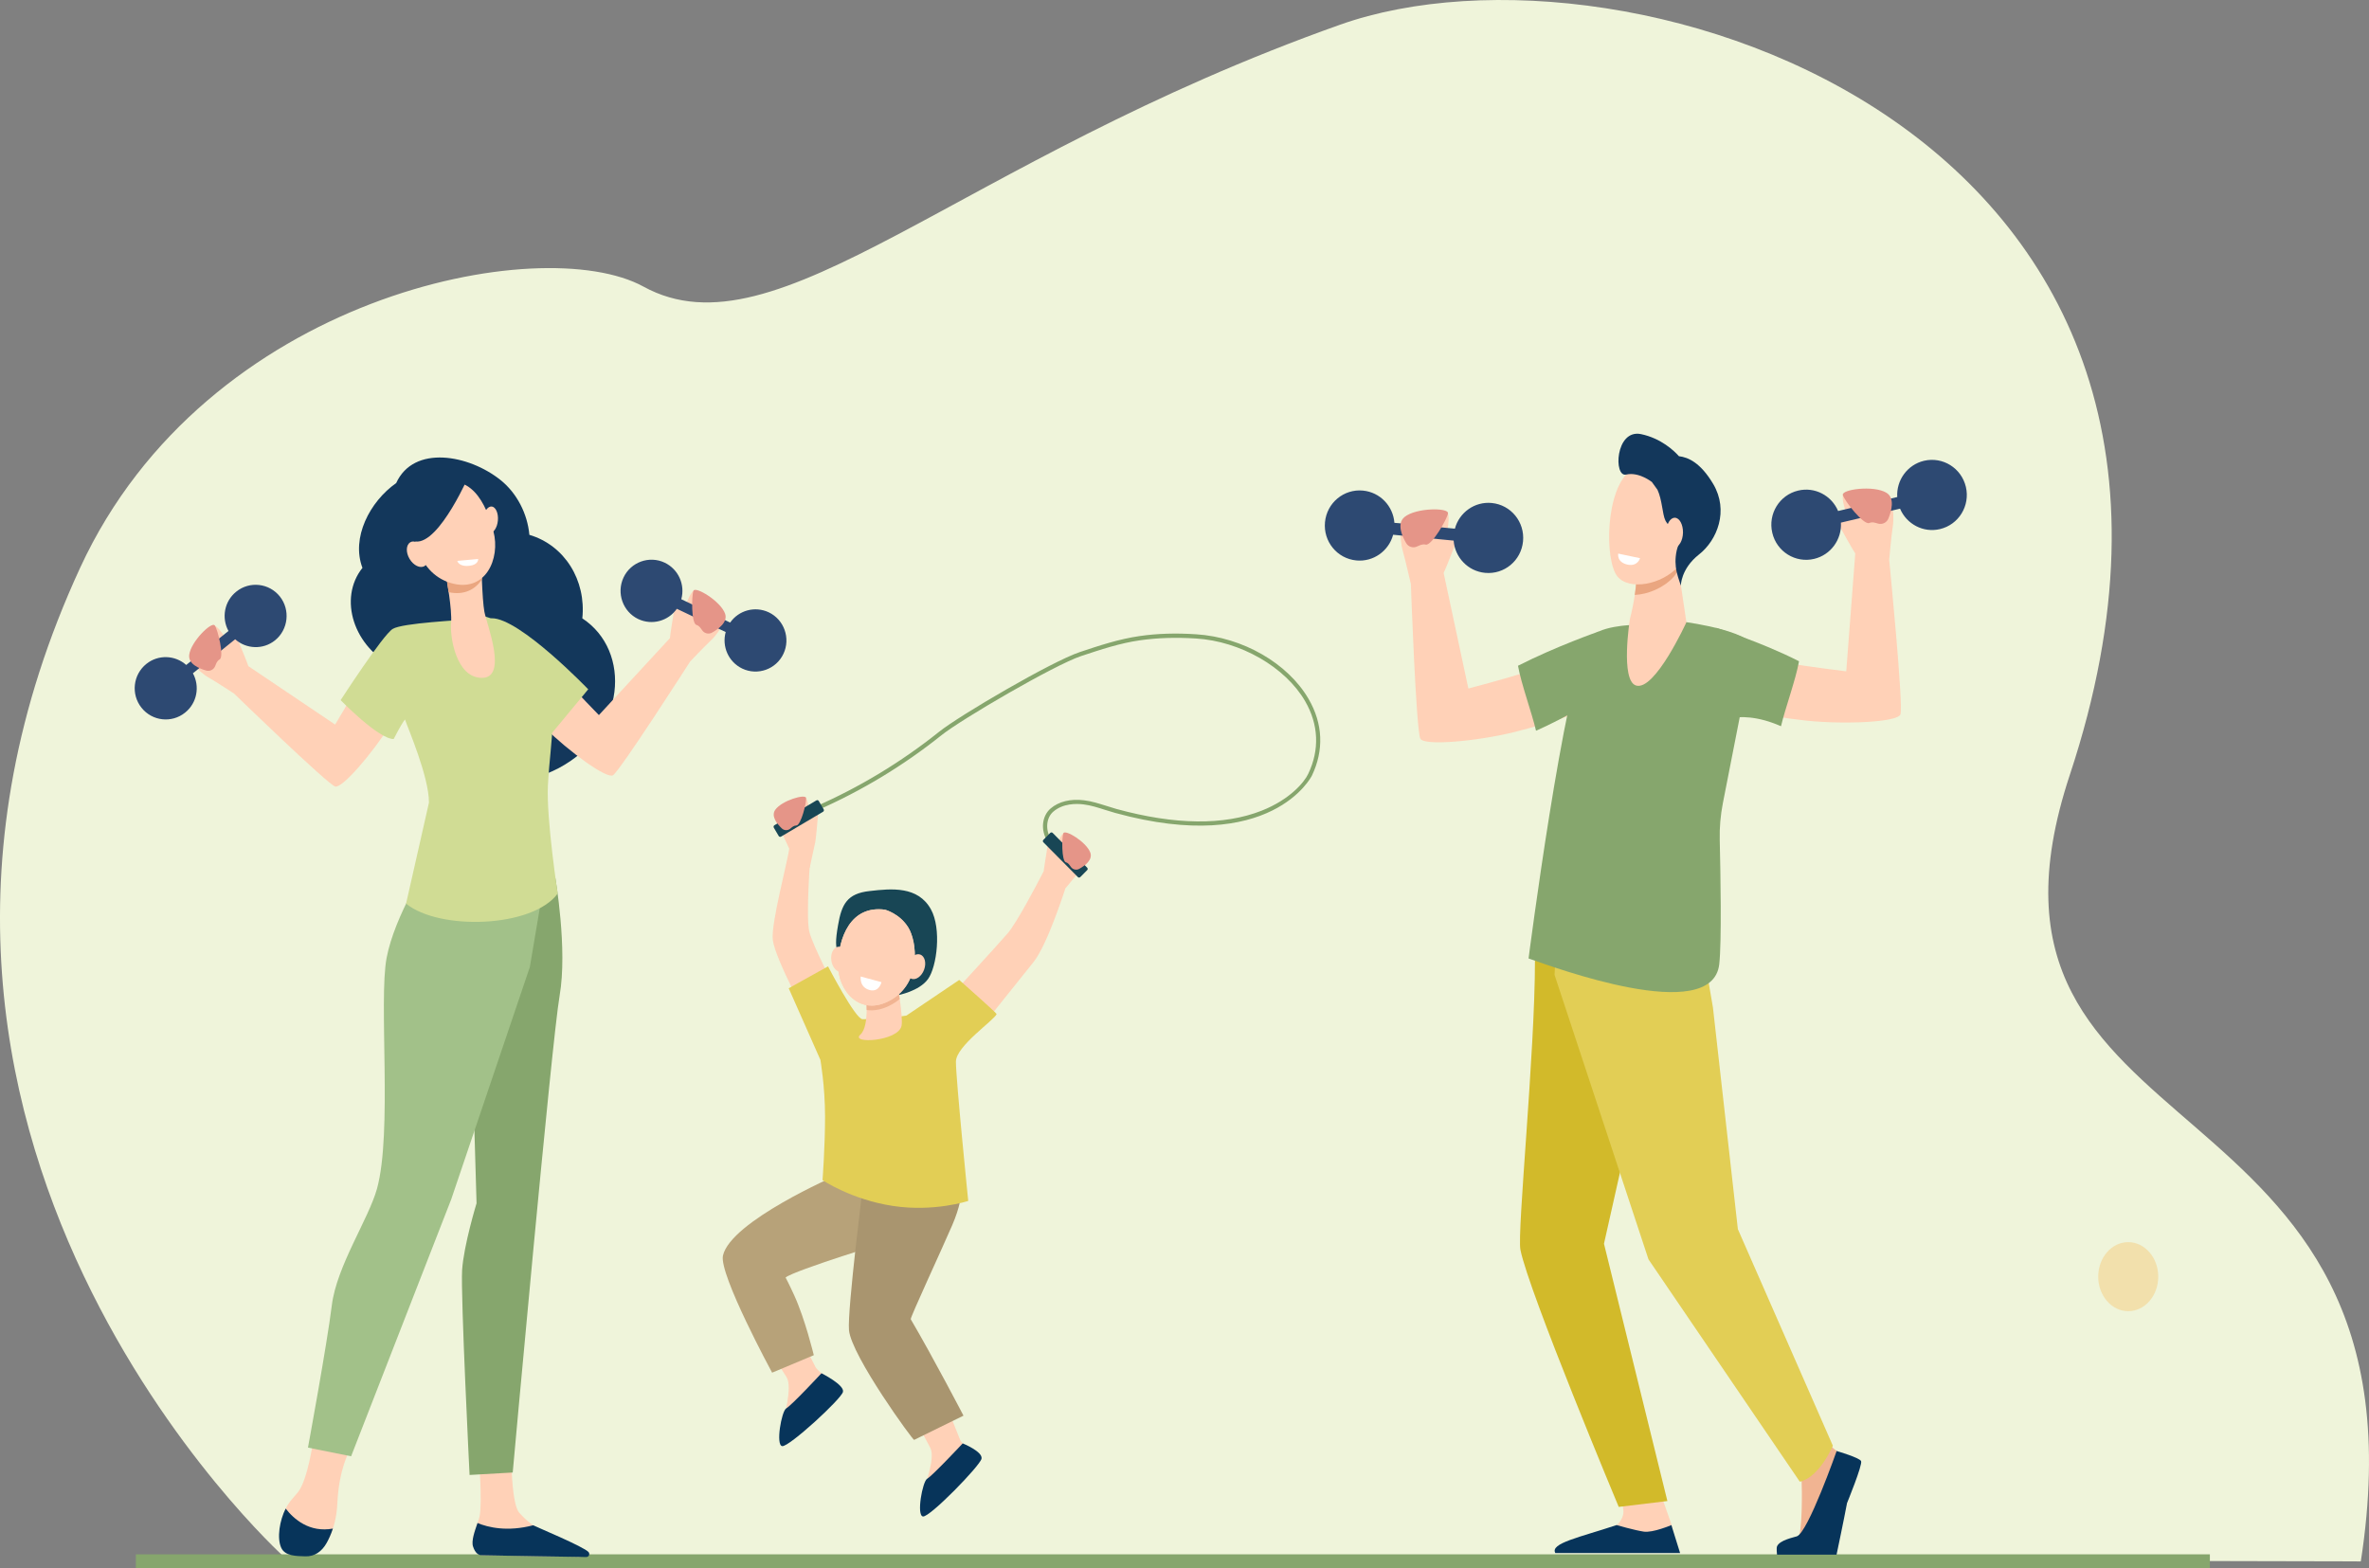 <?xml version="1.0" encoding="UTF-8"?> <svg xmlns="http://www.w3.org/2000/svg" width="358" height="237" viewBox="0 0 358 237" fill="none"><rect x="0" y="0" width="358" height="237" fill="#808080" stroke="none"/> <path d="M42.903 235.296C42.903 235.296 -27.567 171.726 12.124 85.788C31.169 44.552 81.871 34.887 97.234 43.316C117.501 54.441 144.374 24.381 202.474 3.746C246.139 -11.756 344.978 19.866 312.789 117.118C293.261 176.121 368.428 160.602 356.763 236L42.903 235.296Z" fill="#EFF4DA"></path> <g clip-path="url(#clip0)"> <path opacity="0.5" d="M317.081 192.963C317.081 195.837 319.113 198.179 321.616 198.179C324.12 198.179 326.151 195.848 326.151 192.963C326.151 190.089 324.12 187.746 321.616 187.746C319.102 187.746 317.081 190.077 317.081 192.963Z" fill="#F7CC7F"></path> <path d="M333.953 234.929H20.532V237H333.953V234.929Z" fill="#86A66D"></path> <path d="M72.382 220.393C72.382 220.393 72.895 226.994 72.485 229.135C72.265 230.287 71.02 232.649 71.591 233.727C72.162 234.805 72.807 235.071 72.807 235.071L87.588 235.307C88.394 235.322 87.867 234.79 87.208 234.318C86.138 233.52 85.288 233.004 81.89 231.335C81.67 231.232 80.864 230.7 80.571 230.523C79.839 230.065 79.092 229.342 78.462 228.633C77.407 227.437 77.304 221.634 77.304 221.634L72.382 220.393Z" fill="#FFD1B7"></path> <path d="M80.571 230.538C76.659 231.557 73.773 230.863 72.162 230.198C71.752 231.394 71.195 232.9 71.488 233.757C71.84 234.82 72.352 235.056 72.807 235.071C76.381 235.159 85.889 235.292 88.599 235.337C88.98 235.337 89.185 234.894 88.951 234.598C88.277 233.786 80.864 230.715 80.571 230.538Z" fill="#07345A"></path> <path d="M47.346 217.721C47.346 217.721 46.511 223.568 45.09 225.458C44.607 226.093 43.728 226.89 43.156 228.042C42.263 229.829 42.761 232.472 43.42 233.934C43.757 234.687 43.391 234.687 44.167 234.923C46.453 235.632 48.884 234.436 49.866 232.206C50.408 230.966 50.891 229.312 50.979 227.215C51.228 221.9 52.855 219.212 52.855 219.212L47.346 217.721Z" fill="#FFD1B7"></path> <path d="M83.927 132.742C83.927 132.742 85.787 143.447 84.571 150.476C83.355 157.49 77.481 222.564 77.481 222.564L70.962 222.933C70.962 222.933 69.599 195.749 69.834 191.969C70.083 188.188 72.016 181.869 72.016 181.869L71.372 159.926L79.59 131.103L83.927 132.742Z" fill="#86A66D"></path> <path d="M64.779 130.482C64.779 130.482 59.651 138.308 58.421 144.791C57.205 151.273 59.315 171.178 56.971 179.668C55.696 184.261 50.876 191.363 50.144 197.299C49.411 203.235 46.54 218.799 46.54 218.799L53.059 220.113L68.192 181.263L80.073 146.149L83.12 128.061L64.779 130.482Z" fill="#A2C189"></path> <path d="M50.305 231.04C46.76 231.689 44.386 229.593 43.17 228.013C42.262 229.799 41.823 232.457 42.497 233.934C43.083 235.219 44.797 235.189 46.13 235.233C47.551 235.292 48.649 234.48 49.353 233.225C49.675 232.649 50.012 231.926 50.305 231.04Z" fill="#07345A"></path> <path d="M32.067 95.25C32.169 95.073 32.184 94.645 32.301 94.468C33.517 95.058 34.44 97.332 34.616 97.14C34.85 96.904 34.674 96.801 34.557 96.535C34.455 96.269 34.498 96.358 34.396 96.077C34.293 95.811 34.762 95.62 35.084 95.472C35.407 95.309 35.553 95.767 35.714 96.151C36.212 97.347 37.428 100.286 37.531 100.684L50.642 109.514C50.642 109.514 53.045 105.572 55.037 101.88C55.594 102.427 56.107 102.707 56.473 102.486C57.22 102.028 61.117 100.551 64.677 98.898C62.773 103.195 60.37 107.373 59.11 109.367C56.268 113.9 51.683 119.216 50.642 118.876C49.456 118.492 35.377 104.848 35.377 104.834C35.377 104.834 32.653 103.047 31.583 102.441C30.646 101.91 29.884 101.157 29.371 100.61C30.733 99.045 31.129 97.081 32.067 95.25Z" fill="#FFD1B7"></path> <path d="M22.119 100.345C23.921 98.898 26.47 99.016 28.14 100.507L34.527 95.368C33.443 93.39 33.897 90.865 35.714 89.418C37.736 87.793 40.68 88.133 42.292 90.156C43.903 92.194 43.566 95.162 41.559 96.786C39.757 98.233 37.208 98.115 35.538 96.624L29.151 101.762C30.235 103.741 29.781 106.266 27.964 107.713C25.942 109.337 22.998 108.998 21.386 106.975C19.76 104.937 20.097 101.969 22.119 100.345Z" fill="#2D4972"></path> <path d="M32.52 100.67C32.3 101.216 31.714 101.511 31.157 101.349C30.103 101.054 28.418 100.36 28.594 98.972C28.843 96.978 31.978 93.907 32.447 94.527C32.915 95.132 33.912 99.252 33.194 99.665C32.784 99.902 32.681 100.271 32.52 100.67Z" fill="#E59588"></path> <path d="M87.998 93.464C88.599 87.72 85.347 82.419 79.999 80.839C79.707 77.634 78.11 74.548 75.678 72.584C70.873 68.716 62.522 67.18 59.871 73.013C55.871 75.818 53.044 81.296 54.773 85.83C51.081 90.451 53.41 97.908 59.768 100.891C60.149 105.616 63.138 110.046 67.518 111.641C68.573 112.025 70.213 112.542 70.418 112.719C70.126 112.497 74.418 121.386 84.424 116.1C94.635 110.711 95.484 98.366 87.998 93.464Z" fill="#13375B"></path> <path d="M105.315 89.89C105.169 89.743 105.066 89.329 104.905 89.182C103.85 90.038 103.484 92.46 103.264 92.327C102.986 92.15 103.132 92.017 103.176 91.721C103.22 91.426 103.191 91.529 103.235 91.249C103.279 90.954 102.781 90.894 102.429 90.821C102.078 90.747 102.034 91.204 101.975 91.618C101.77 92.903 101.243 96.033 101.243 96.447L90.504 108.082C90.504 108.082 87.267 104.789 84.483 101.674C84.073 102.338 83.634 102.737 83.223 102.589C82.388 102.323 78.257 101.777 74.419 100.994C77.246 104.73 80.543 108.245 82.227 109.898C86.007 113.634 91.691 117.754 92.629 117.178C93.698 116.528 104.29 99.99 104.29 99.99C104.29 99.99 106.531 97.628 107.439 96.786C108.231 96.048 108.787 95.147 109.168 94.483C107.483 93.287 106.663 91.456 105.315 89.89Z" fill="#FFD1B7"></path> <path d="M116.171 92.548C114.076 91.559 111.629 92.253 110.34 94.099L102.957 90.57C103.557 88.399 102.546 86.051 100.451 85.047C98.122 83.94 95.324 84.944 94.225 87.291C93.127 89.639 94.123 92.46 96.452 93.567C98.547 94.556 100.994 93.862 102.283 92.017L109.666 95.531C109.066 97.702 110.076 100.049 112.171 101.054C114.501 102.161 117.299 101.157 118.397 98.809C119.496 96.476 118.5 93.656 116.171 92.548Z" fill="#2D4972"></path> <path d="M106.121 95.28C106.458 95.752 107.103 95.9 107.601 95.62C108.553 95.088 110.047 94.025 109.564 92.725C108.861 90.835 105.11 88.591 104.803 89.285C104.495 89.979 104.451 94.217 105.242 94.453C105.682 94.586 105.872 94.926 106.121 95.28Z" fill="#E59588"></path> <path d="M88.892 104.184L83.15 111.109C83.15 111.109 77.377 106.251 74.594 104.73C71.107 102.825 72.426 93.508 74.301 93.449C78.505 93.375 88.892 104.184 88.892 104.184Z" fill="#D0DC94"></path> <path d="M59.344 95.058C60.839 94.143 69.394 93.774 71.826 93.523C72.339 93.478 73.335 93.198 73.379 93.198C74.609 93.611 78.96 94.763 81.553 100.256C84.703 106.901 83.194 111.05 82.799 118.729C82.55 123.734 84.278 135.06 84.278 135.06C80.44 140.272 66.347 140.656 61.366 136.581L64.823 121.313C64.838 117.37 61.557 109.869 61.205 108.747C60.721 109.278 59.491 111.7 59.491 111.7C57.191 111.715 51.477 105.823 51.477 105.823C51.477 105.823 57.836 95.989 59.344 95.058Z" fill="#D0DC94"></path> <path d="M67.431 87.203C67.431 87.203 68.354 92.179 68.163 94.143C67.973 96.107 68.866 102.442 72.822 102.456C76.792 102.471 73.569 94.409 73.203 92.474C72.836 90.555 72.734 84.589 72.734 84.589L67.431 87.203Z" fill="#FFD1B7"></path> <path d="M72.822 87.587C72.763 85.963 72.734 84.589 72.734 84.589L67.416 87.188C67.416 87.188 67.606 88.207 67.797 89.506C70.126 90.008 71.811 89.108 72.822 87.587Z" fill="#EAA680"></path> <path d="M65.482 73.456C65.482 73.456 63.431 74.652 62.684 77.236C61.937 79.82 62.787 86.494 68.075 88.104C73.364 89.713 75.664 84.427 74.565 80.307C73.481 76.158 71.108 70.931 65.482 73.456Z" fill="#FFD1B7"></path> <path d="M75.239 78.683C75.136 79.79 74.55 80.632 73.935 80.573C73.319 80.514 72.909 79.554 73.012 78.447C73.114 77.339 73.7 76.498 74.316 76.556C74.916 76.63 75.341 77.575 75.239 78.683Z" fill="#FFD1B7"></path> <path d="M64.153 85.557C64.804 85.16 64.849 84.036 64.254 83.045C63.66 82.054 62.65 81.573 61.999 81.969C61.349 82.366 61.303 83.491 61.898 84.482C62.493 85.472 63.502 85.954 64.153 85.557Z" fill="#FFD1B7"></path> <path d="M71.108 71.329C71.108 71.329 66.434 82.33 62.772 81.843C59.11 81.341 61.864 75.272 61.864 75.109C61.864 74.947 64.091 71.728 64.677 71.728C65.263 71.728 68.852 71.329 68.852 71.329H71.108Z" fill="#13375B"></path> <path d="M279.369 74.977C279.134 74.947 278.754 74.652 278.519 74.652C278.197 76.143 279.545 78.535 279.266 78.579C278.9 78.624 278.929 78.388 278.768 78.107C278.607 77.826 278.651 77.93 278.49 77.649C278.329 77.369 277.831 77.664 277.479 77.841C277.113 78.018 277.406 78.461 277.64 78.875C278.343 80.145 280.072 83.275 280.365 83.644L279.003 101.467C279.003 101.467 273.875 100.861 269.261 100.094C269.348 100.965 269.246 101.629 268.792 101.792C267.869 102.146 263.869 104.583 259.943 106.606C265.027 107.89 270.374 108.643 272.996 108.924C278.915 109.529 286.782 109.145 287.192 107.979C287.675 106.65 285.492 84.619 285.492 84.619C285.492 84.619 285.815 80.957 286.035 79.569C286.225 78.358 286.078 77.162 285.961 76.32C283.632 76.424 281.64 75.405 279.369 74.977Z" fill="#FFD1B7"></path> <path d="M290.752 69.646C288.217 70.251 286.562 72.599 286.708 75.124L277.772 77.236C276.79 74.903 274.256 73.544 271.736 74.15C268.909 74.814 267.151 77.679 267.825 80.529C268.484 83.378 271.326 85.15 274.153 84.471C276.688 83.866 278.343 81.518 278.197 78.993L287.133 76.881C288.115 79.214 290.649 80.573 293.169 79.968C295.996 79.303 297.754 76.438 297.08 73.588C296.406 70.739 293.579 68.981 290.752 69.646Z" fill="#2D4972"></path> <path d="M283.808 79.141C284.437 79.318 285.097 79.008 285.36 78.402C285.829 77.265 286.401 75.272 285.067 74.474C283.134 73.308 278.27 73.972 278.49 74.814C278.695 75.656 281.625 79.392 282.474 79.052C282.958 78.845 283.353 79.008 283.808 79.141Z" fill="#E59588"></path> <path d="M217.971 77.871C218.206 77.812 218.543 77.472 218.762 77.428C219.29 78.86 218.264 81.429 218.543 81.415C218.909 81.4 218.85 81.178 218.967 80.883C219.085 80.573 219.07 80.691 219.187 80.396C219.304 80.086 219.832 80.322 220.227 80.455C220.608 80.588 220.388 81.06 220.213 81.503C219.685 82.862 218.396 86.184 218.162 86.597L221.897 104.066C221.897 104.066 226.908 102.766 231.376 101.378C231.405 102.264 231.595 102.884 232.064 103.003C233.016 103.224 237.323 105.099 241.469 106.576C236.606 108.54 231.405 110.017 228.841 110.651C223.055 112.069 215.217 112.748 214.646 111.656C213.987 110.415 213.21 88.281 213.21 88.281C213.21 88.281 212.39 84.693 212.009 83.349C211.672 82.182 211.643 80.972 211.643 80.115C213.943 79.894 215.774 78.609 217.971 77.871Z" fill="#FFD1B7"></path> <path d="M205.973 74.15C208.566 74.401 210.53 76.497 210.72 79.022L219.861 79.908C220.521 77.457 222.85 75.774 225.428 76.025C228.329 76.305 230.439 78.89 230.16 81.813C229.882 84.737 227.318 86.863 224.417 86.583C221.824 86.332 219.861 84.235 219.671 81.71L210.53 80.824C209.87 83.275 207.541 84.959 204.963 84.707C202.062 84.427 199.952 81.843 200.231 78.919C200.509 75.995 203.087 73.869 205.973 74.15Z" fill="#2D4972"></path> <path d="M214.119 82.611C213.518 82.876 212.815 82.655 212.493 82.079C211.863 81.016 211.042 79.126 212.258 78.136C214.016 76.719 218.924 76.719 218.821 77.575C218.719 78.432 216.331 82.537 215.452 82.315C214.939 82.197 214.558 82.419 214.119 82.611Z" fill="#E59588"></path> <path d="M270.344 221.442C270.344 221.442 272.219 223.288 272.263 223.967C272.307 224.646 272.424 231.911 271.662 232.59C270.9 233.27 268.644 233.757 269.377 234.51C269.919 235.086 274.123 234.968 276.907 234.805C277.712 234.761 278.738 228.205 279.06 227.245C279.529 225.842 280.657 222.697 280.232 221.722C280.027 221.25 279.031 220.275 277.639 219.36C276.174 218.4 274.768 216.259 274.768 216.259L270.344 221.442Z" fill="#F1B492"></path> <path d="M250.948 225.739C250.948 225.739 252.618 230.523 252.633 230.538C252.765 231.291 253.248 233.166 253.248 233.86C253.248 236.444 241.689 231.66 244.282 230.508C244.517 230.405 245.249 229.578 245.323 228.692C245.44 227.333 244.356 225.635 244.356 225.635L250.948 225.739Z" fill="#FFD1B7"></path> <path d="M232.811 136.551C232.811 136.551 231.961 145.13 231.961 145.263C231.961 159.158 229.237 186.284 229.764 188.897C231.024 195.261 244.619 227.762 244.619 227.762L251.973 226.876L242.392 187.982L245.908 172.33L250.889 141.38L232.811 136.551Z" fill="#D2BA2A"></path> <path d="M257.467 144.156L258.859 152.292L262.624 185.782L276.98 218.518C276.98 218.518 274.959 223.288 271.985 223.952L249.116 190.344L234.921 147.345L235.419 137.792L257.467 144.156Z" fill="#E2CE55"></path> <path d="M277.552 219.315C277.552 219.315 273.23 231.616 271.546 232.206C271.091 232.369 268.938 232.767 268.542 233.727C268.425 234.023 268.542 234.982 268.542 234.982H277.537C277.537 234.982 278.68 229.563 279.119 227.186C279.119 227.186 281.507 221.368 281.244 220.836C280.98 220.305 277.552 219.315 277.552 219.315Z" fill="#07345A"></path> <path d="M253.892 234.731L252.574 230.508C252.574 230.508 249.79 231.704 248.398 231.498C247.007 231.291 244.297 230.508 244.297 230.508C238.744 232.354 234.203 233.255 235.038 234.731H253.892Z" fill="#07345A"></path> <path d="M253.395 93.848C253.395 93.848 262.609 94.837 265.056 97.436L260.353 121.416C260.002 123.232 259.84 125.078 259.884 126.924C260.002 131.929 260.192 142.354 259.811 145.736C258.742 155.112 234.57 146.105 230.995 144.865C230.995 144.865 236.372 103.106 240.049 96.683C241.279 94.542 246.861 94.453 246.861 94.453L253.395 93.848Z" fill="#86A66D"></path> <path d="M241.572 95.457L246.934 102.043C246.934 102.043 239.141 107.344 232.123 110.445C231.479 107.698 229.897 103.416 229.398 100.625C235.2 97.672 241.572 95.457 241.572 95.457Z" fill="#86A66D"></path> <path d="M259.313 94.896L258.331 109.766C258.331 109.766 262.125 106.665 269.143 109.766C269.787 107.019 271.369 102.737 271.867 99.946C266.066 96.993 259.313 94.896 259.313 94.896Z" fill="#86A66D"></path> <path d="M253.541 85.269L254.845 94.054C254.845 94.054 250.069 104.524 247.227 103.608C244.839 102.84 246.304 93.597 246.304 93.597C246.304 93.597 247.608 88.621 247.212 86.14C246.831 83.644 253.541 85.269 253.541 85.269Z" fill="#FFD1B7"></path> <path d="M247.213 86.125C246.817 83.644 253.542 85.254 253.542 85.254L253.644 85.977C253.454 86.465 253.205 86.878 252.912 87.203C251.417 88.842 249.073 89.831 247.037 89.92C247.257 88.591 247.374 87.144 247.213 86.125Z" fill="#EAA680"></path> <path d="M254.639 72.835C254.829 72.762 256.163 82.847 253.628 85.623C251.108 88.399 246.186 89.3 244.414 87.114C242.465 84.693 242.553 73.869 246.494 71.019C250.42 68.155 254.639 72.835 254.639 72.835Z" fill="#FFD1B7"></path> <path d="M247.988 65.615C251.021 66.25 252.999 68.14 253.716 68.952C255.093 69.114 256.969 69.897 258.902 73.16C261.276 77.177 259.518 81.636 256.749 83.807C253.98 85.992 254.009 88.532 254.009 88.532L253.584 87.218C253.262 86.228 253.13 85.18 253.233 84.146C253.292 83.526 253.423 82.847 253.687 82.301C254.346 80.839 252.251 79.879 251.665 78.653C251.211 77.723 251.197 75.582 250.479 74.031L249.629 72.85C249.629 72.85 247.666 71.285 245.747 71.728C243.813 72.186 244.091 64.817 247.988 65.615Z" fill="#13375B"></path> <path d="M251.797 80.455C251.783 81.68 252.325 82.684 253.028 82.699C253.731 82.714 254.302 81.725 254.332 80.499C254.346 79.273 253.804 78.269 253.101 78.255C252.398 78.24 251.812 79.214 251.797 80.455Z" fill="#FFD1B7"></path> <path d="M244.546 83.674L247.842 84.368C247.842 84.368 247.505 85.608 246.04 85.357C244.268 85.017 244.546 83.674 244.546 83.674Z" fill="white"></path> <path d="M158.301 127.16C157.217 125.506 157.437 123.321 158.784 122.184C160 121.15 161.788 120.707 163.795 120.958C164.967 121.091 166.08 121.46 167.179 121.8C167.677 121.962 168.204 122.125 168.717 122.272C177.58 124.694 184.963 124.783 190.677 122.524C194.925 120.84 197.093 118.241 197.694 116.971C199.437 113.324 199.276 109.515 197.225 105.971C194.237 100.817 187.454 96.919 180.744 96.506C177.682 96.314 174.943 96.402 172.321 96.771C169.259 97.2 166.27 98.204 163.37 99.163C159.312 100.522 145.263 108.732 142.274 111.124C136.517 115.731 130.173 119.556 123.435 122.509L123.186 121.933C129.88 118.994 136.165 115.2 141.893 110.622C144.984 108.141 158.96 99.961 163.179 98.558C166.095 97.584 169.127 96.579 172.233 96.136C174.884 95.752 177.682 95.664 180.774 95.871C187.791 96.314 194.618 100.241 197.753 105.646C199.921 109.382 200.097 113.383 198.251 117.237C198.192 117.355 192.142 129.345 168.556 122.878C168.028 122.73 167.501 122.568 166.988 122.405C165.933 122.066 164.835 121.711 163.721 121.578C162.652 121.446 160.645 121.416 159.18 122.671C158.096 123.587 157.935 125.447 158.828 126.82L158.301 127.16Z" fill="#86A66D"></path> <path d="M122.292 140.774C121.78 138.574 122.424 129.464 122.556 128.755C122.556 128.725 122.571 128.696 122.585 128.681L119.348 127.884C118.923 130.704 116.491 139.578 116.784 142.074C117.136 144.938 122.307 154.463 122.307 154.463L126.424 149.811C126.438 149.797 122.805 142.975 122.292 140.774Z" fill="#FFD1B7"></path> <path d="M157.715 131.693C156.719 133.628 153.687 139.431 152.251 141.099C150.537 143.093 142.318 152.011 142.318 152.011L147.651 156.072C147.651 156.072 153.511 148.748 156.162 145.441C158.331 142.738 160.967 134.322 160.997 134.292L157.715 131.693Z" fill="#FFD1B7"></path> <path d="M161.144 126.451C161.027 126.318 160.924 125.964 160.792 125.846C159.899 126.569 159.576 128.637 159.401 128.519C159.166 128.371 159.313 128.016 159.342 127.765C159.371 127.514 159.225 126.628 158.932 126.555C158.639 126.481 158.36 127.559 158.302 127.913C158.126 129.006 157.687 131.664 157.687 132.018L157.555 132.166L160.866 134.41C161.495 133.76 162.418 132.476 162.916 132.018C163.59 131.383 164.44 130.29 164.762 129.729C163.327 128.725 162.287 127.78 161.144 126.451Z" fill="#FFD1B7"></path> <path d="M140.678 137.437C142.304 140.361 141.586 146.12 140.239 147.98C138.891 149.841 135.683 150.417 135.683 150.417L130.965 151.879C130.965 151.879 127.567 147.153 126.644 144.185C126.277 143.034 126.219 142.281 126.644 139.844C127.186 136.684 128.006 135.045 131.42 134.676C134.73 134.292 138.715 133.908 140.678 137.437Z" fill="#184655"></path> <path d="M125.633 145.204C125.794 146.267 126.527 147.035 127.259 146.932C127.992 146.829 128.446 145.869 128.285 144.82C128.124 143.757 127.391 142.989 126.659 143.093C125.926 143.196 125.472 144.156 125.633 145.204Z" fill="#FFD1B7"></path> <path d="M145.088 217.617C145.556 218.533 147.798 220.128 147.798 220.128C145.879 222.416 139.755 227.289 139.755 227.289C139.755 227.289 138.979 226.477 139.33 225.739C139.682 225.001 141.381 220.393 140.605 218.887C140.4 218.489 138.935 215.565 137.646 213.926C139.374 213.335 141.03 212.508 142.641 211.755C143.637 213.837 144.941 217.307 145.088 217.617Z" fill="#FFD1B7"></path> <path d="M145.483 218.164C145.483 218.164 140.971 222.992 140.107 223.509C139.403 223.923 138.466 229.061 139.477 229.209C140.502 229.357 148.105 221.545 148.325 220.482C148.559 219.404 145.483 218.164 145.483 218.164Z" fill="#07345A"></path> <path d="M123.246 206.646C123.802 207.532 126.161 208.979 126.161 208.979C124.462 211.386 118.763 216.628 118.763 216.628C118.763 216.628 117.913 215.875 118.206 215.107C118.485 214.339 119.774 209.644 118.88 208.182C118.646 207.798 116.917 204.963 115.481 203.427C117.152 202.733 118.734 201.788 120.272 200.946C121.459 202.969 123.07 206.351 123.246 206.646Z" fill="#FFD1B7"></path> <path d="M124.138 207.562C124.138 207.562 119.685 212.361 118.806 212.878C118.103 213.306 117.195 218.43 118.205 218.577C119.231 218.725 127.171 211.43 127.391 210.367C127.625 209.304 124.138 207.562 124.138 207.562Z" fill="#07345A"></path> <path d="M126.307 177.69C126.307 177.69 110.441 184.571 109.254 189.768C108.61 192.589 116.682 207.473 116.682 207.473L122.981 204.83C122.981 204.83 121.663 199.352 120.007 195.749C119.246 194.08 118.718 193.091 118.718 193.091C120.022 191.998 134.935 187.45 134.935 187.45L132.269 178.546L126.307 177.69Z" fill="#B7A279"></path> <path d="M144.97 177.69C144.97 177.69 146.245 179.727 143.901 185.176C142.363 188.75 137.514 199.189 137.631 199.396C141.074 205.258 145.6 213.97 145.6 213.97L138.144 217.632C138.041 217.824 128.665 204.948 128.299 201.05C128.021 198.067 130.511 178.369 130.511 178.369L144.97 177.69Z" fill="#A9956F"></path> <path d="M144.955 148.113C144.955 148.113 150.654 153.148 150.61 153.267C150.303 154.167 144.457 158.095 144.457 160.472C144.457 163.175 146.318 181.514 146.318 181.514C146.318 181.514 141.176 183.227 134.906 182.267C128.621 181.307 124.299 178.369 124.299 178.369C124.299 178.369 124.68 173.378 124.68 168.771C124.68 164.164 123.977 160.192 123.977 160.192L119.187 149.368L125.134 146.061C125.134 146.061 129.266 154.049 130.35 154.049C133.441 154.049 136.971 153.503 136.971 153.503L144.955 148.113Z" fill="#E2CE55"></path> <path d="M130.804 150.003C130.804 150.003 131.507 155.024 130.013 156.382C128.431 157.815 135.727 157.416 136.239 155.053C136.518 153.769 135.521 148.113 135.521 148.113L130.804 150.003Z" fill="#FFD1B7"></path> <path d="M135.522 148.128L130.805 150.018C130.805 150.018 130.98 151.244 130.966 152.661C132.123 152.824 133.427 152.587 134.848 151.775C135.258 151.539 135.624 151.288 135.961 151.007C135.756 149.472 135.522 148.128 135.522 148.128Z" fill="#F1B492"></path> <path d="M133.735 137.496C133.735 137.496 135.961 138.072 137.265 140.199C138.569 142.325 139.302 148.453 134.628 151.14C129.955 153.828 126.556 149.664 126.644 145.736C126.732 141.808 128.505 136.788 133.735 137.496Z" fill="#FFD1B7"></path> <path d="M133.735 137.496C133.735 137.496 135.961 138.072 137.265 140.199C138.569 142.325 139.302 148.453 134.628 151.14C129.955 153.828 126.556 149.664 126.644 145.736C126.732 141.808 128.505 136.788 133.735 137.496Z" fill="#FFD1B7"></path> <path d="M137.133 145.662C136.767 146.666 137.03 147.685 137.719 147.936C138.422 148.187 139.286 147.567 139.653 146.548C140.019 145.544 139.755 144.525 139.067 144.274C138.378 144.038 137.514 144.658 137.133 145.662Z" fill="#FFD1B7"></path> <path d="M164.293 131.516L163.253 132.564C163.151 132.668 162.99 132.668 162.887 132.564L157.672 127.308C157.569 127.204 157.569 127.042 157.672 126.939L158.712 125.89C158.814 125.787 158.975 125.787 159.078 125.89L164.293 131.147C164.396 131.25 164.396 131.413 164.293 131.516Z" fill="#184655"></path> <path d="M161.833 131.029C162.112 131.442 162.668 131.56 163.093 131.324C163.914 130.866 165.173 129.966 164.763 128.858C164.163 127.249 160.969 125.329 160.705 125.934C160.441 126.525 160.412 130.128 161.071 130.335C161.452 130.438 161.613 130.733 161.833 131.029Z" fill="#E59588"></path> <path d="M121.238 120.988C121.384 120.884 121.56 120.574 121.721 120.5C122.41 121.431 122.205 123.513 122.395 123.439C122.659 123.35 122.615 122.966 122.644 122.73C122.673 122.479 123.04 121.652 123.347 121.667C123.655 121.682 123.655 122.789 123.626 123.144C123.523 124.236 123.289 126.939 123.201 127.278L122.351 131.206L119.538 128.799C119.099 128.002 118.513 126.54 118.147 125.964C117.648 125.181 117.106 123.897 116.931 123.277C118.571 122.642 119.802 121.992 121.238 120.988Z" fill="#FFD1B7"></path> <path d="M116.932 125.093L117.679 126.363C117.752 126.481 117.913 126.525 118.03 126.451L124.388 122.686C124.506 122.612 124.55 122.45 124.476 122.332L123.729 121.062C123.656 120.944 123.495 120.899 123.378 120.973L117.02 124.738C116.902 124.812 116.873 124.975 116.932 125.093Z" fill="#184655"></path> <path d="M119.435 125.241C119.055 125.565 118.498 125.551 118.146 125.211C117.472 124.561 116.476 123.365 117.15 122.405C118.132 121.003 121.691 119.954 121.809 120.604C121.911 121.254 121.047 124.738 120.344 124.768C119.948 124.783 119.714 125.004 119.435 125.241Z" fill="#E59588"></path> <path d="M69.109 84.776L72.261 84.487C72.261 84.487 72.344 85.354 70.962 85.513C69.289 85.703 69.109 84.776 69.109 84.776Z" fill="white"></path> <path d="M130.071 147.596L133.208 148.446C133.208 148.446 132.887 149.966 131.493 149.658C129.806 149.26 130.071 147.596 130.071 147.596Z" fill="white"></path> </g> <defs> <clipPath id="clip0"> <rect width="331" height="203" fill="white" transform="translate(13 34)"></rect> </clipPath> </defs> </svg> 